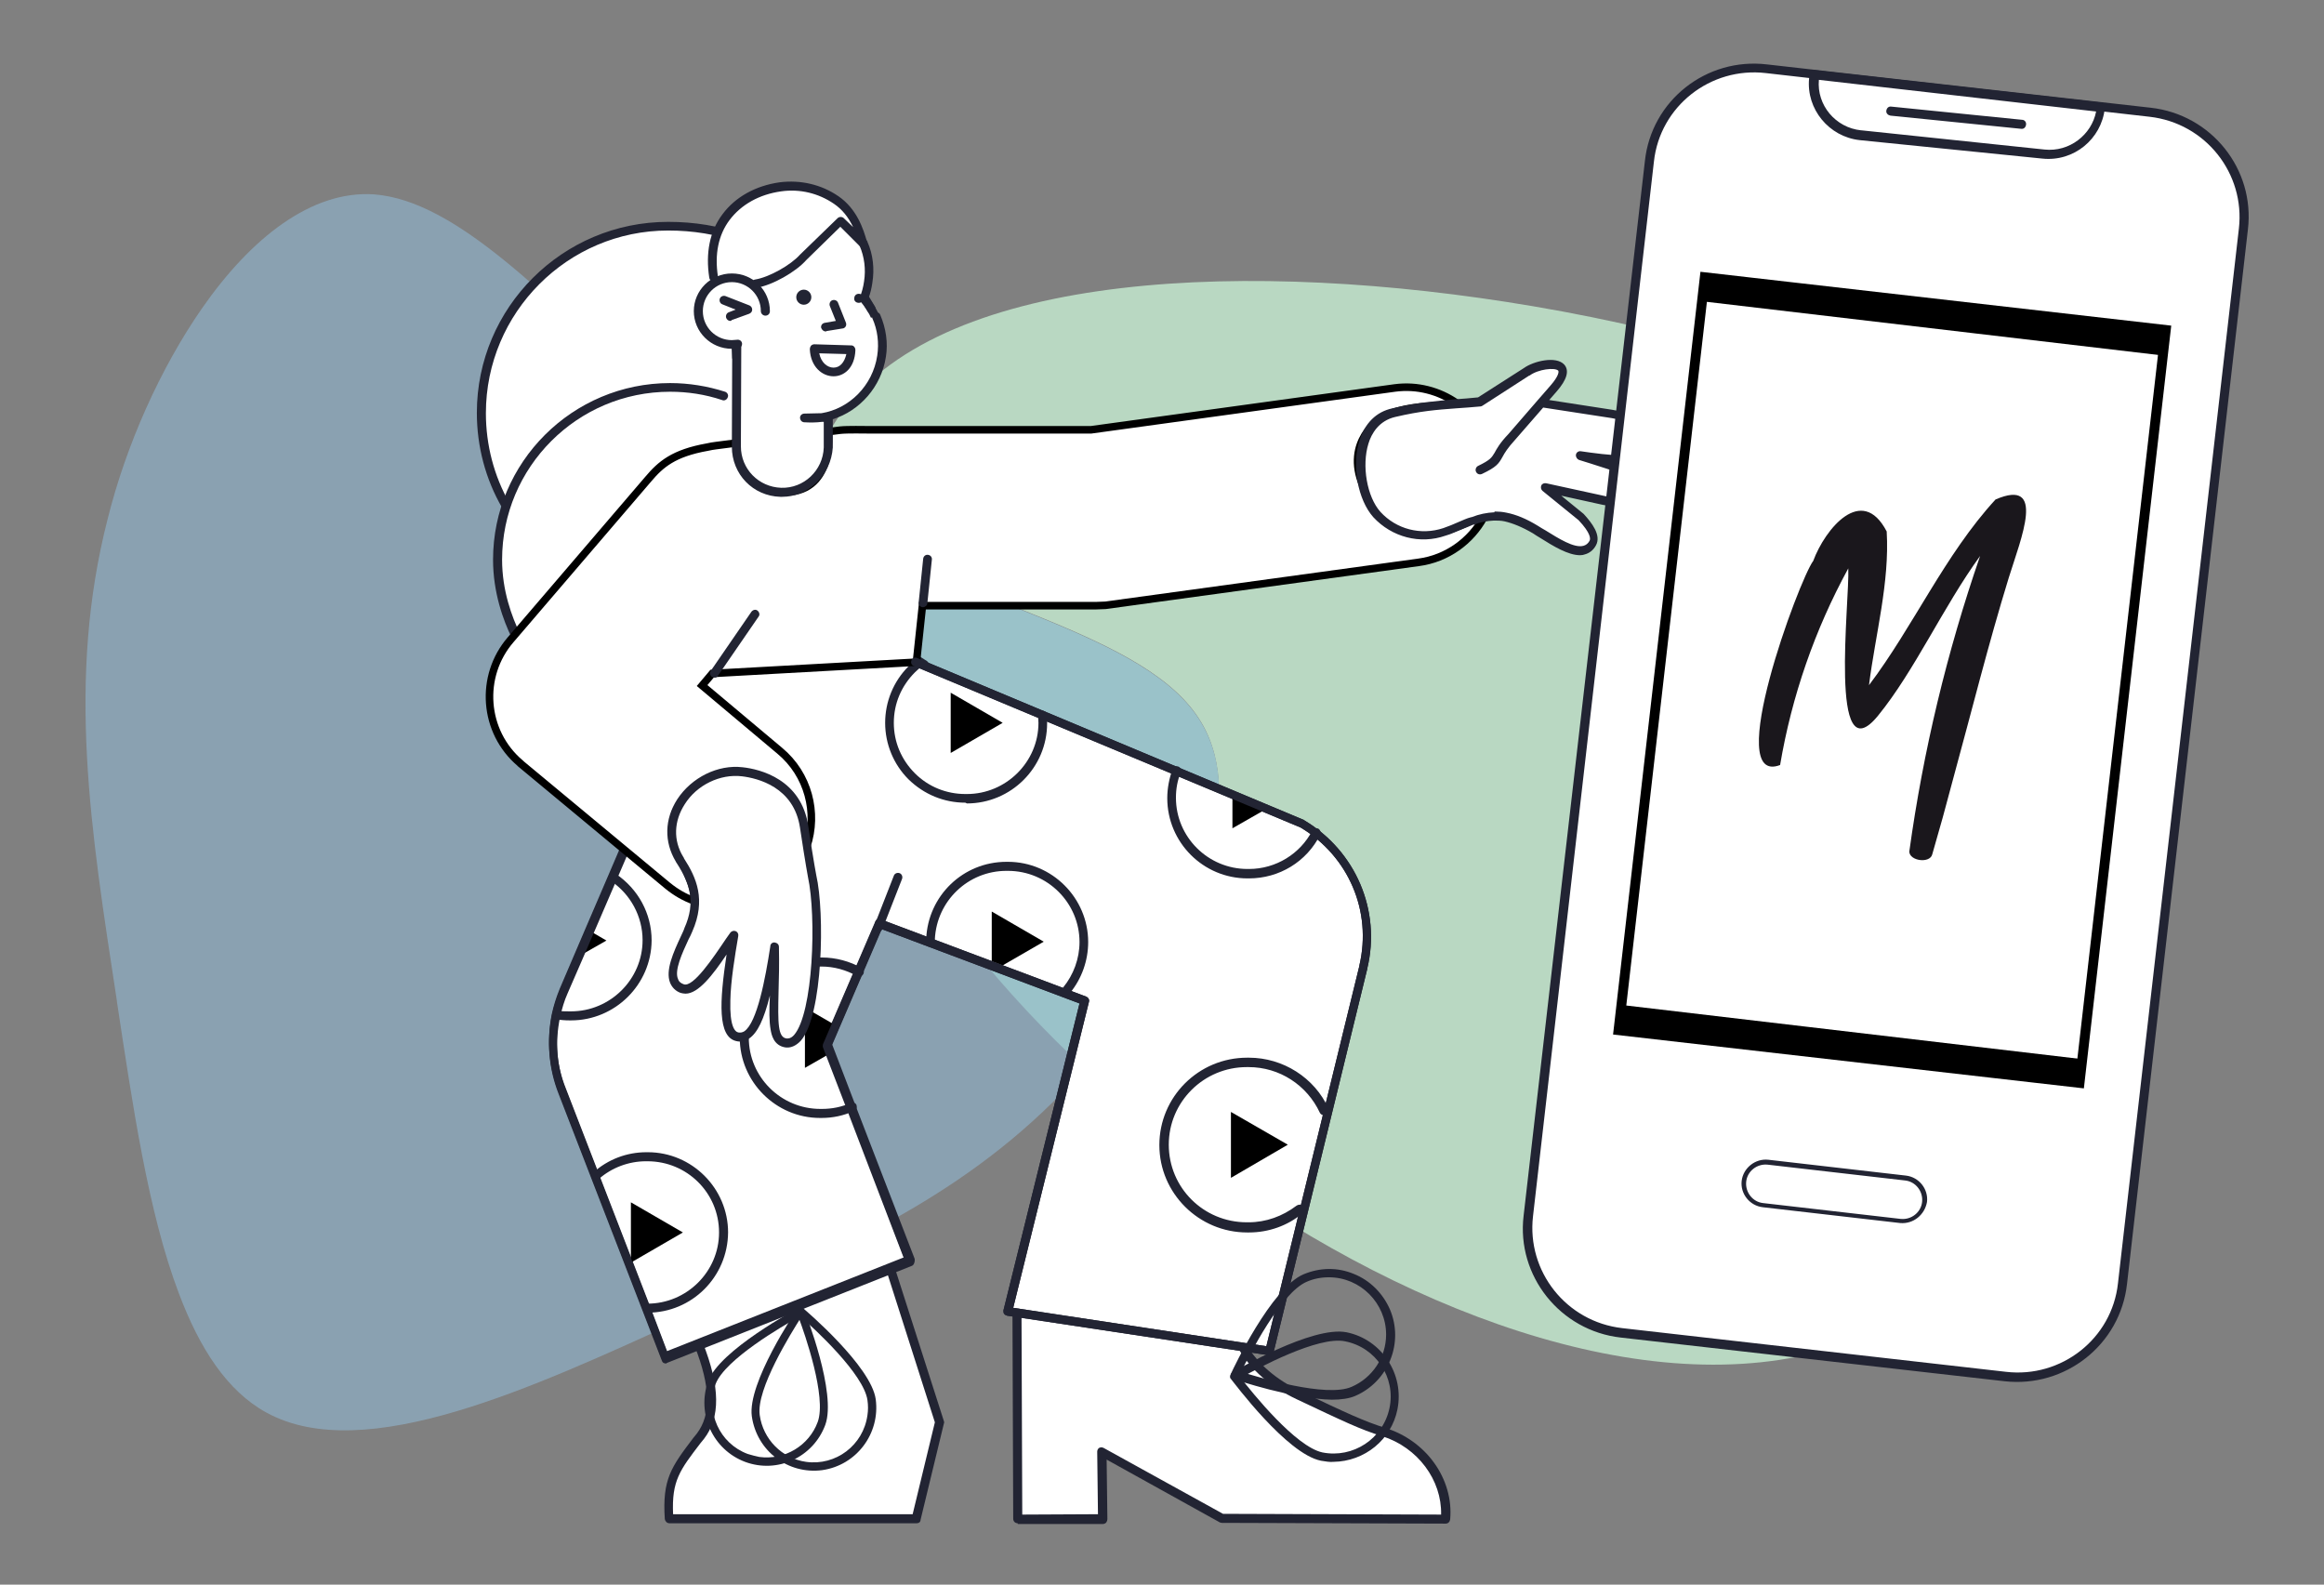 <?xml version="1.0" encoding="utf-8"?>
<!-- Generator: Adobe Illustrator 25.4.1, SVG Export Plug-In . SVG Version: 6.00 Build 0)  -->
<svg version="1.1" id="Calque_1" xmlns="http://www.w3.org/2000/svg" xmlns:xlink="http://www.w3.org/1999/xlink" x="0px" y="0px"
	 viewBox="0 0 617 420.7" style="enable-background:new 0 0 617 420.7;" xml:space="preserve">
<rect x="0" y="0" width="617" height="420.7" fill="#808080" stroke="none"/>
<style type="text/css">
	.st0{fill:#8aa1b1;}
	.st1{fill:#b9d8c2;}
	.st2{fill:#9ac2c9;}
	.st3{fill:#FFFFFF;}
	.st4{fill:#222433;}
	.st5{fill:#FFFFFF;stroke:#000000;stroke-width:2.003;stroke-miterlimit:3.767;}
	.st6{fill:none;stroke:#000000;stroke-width:2.611;stroke-miterlimit:10;}
	.st7{fill:#1A171C;}
</style>
<g>
	<path class="st0" d="M53.6,81.9c-11.1,16-20.1,36.2-25,55.8c-11,42.9-4.5,82.6,2.4,127.8c0,0.3,0.1,0.6,0.1,0.8
		c4.1,26.9,8.2,55.5,16.4,77.1c5.5,14.6,12.8,25.9,23.2,31.6c26.2,14.4,71.5-7,110.5-24.7c39.4-17.5,72.6-31.2,100.9-60.3
		c2.1-2.1,4.1-4.3,6.1-6.4c-2.7-2.5-5.4-5-7.9-7.5C238,234,213.1,185,212.8,147c0-3.9,0.2-7.6,0.7-11.3c-0.2-0.1-0.5-0.3-0.7-0.4
		c-1.9-1.1-3.7-2.2-5.6-3.4c-12.3-8-24-17.9-34.9-27.9c-27.3-24.9-50.9-50.7-73-52.4C82.7,50.5,66.6,63.2,53.6,81.9z"/>
	<path class="st1" d="M321.7,311.1c0.2-0.2,0.4-0.5,0.6-0.8C322.1,310.6,321.9,310.9,321.7,311.1z"/>
	<path class="st1" d="M569.3,182.1c-12.9-42.8-52.1-69.5-100.9-85.9c-19.3-6.4-40.2-11.3-61.4-14.9c-74.9-12.7-155.7-9.4-183.3,27.9
		c-5.6,7.5-8.8,16.6-10.2,26.5c42.3,24.9,91.4,32.1,105.5,56.2c12.2,20.7-1.2,54-22.1,81c-2.8,3.7-5.8,7.2-8.8,10.6
		c10.4,9.7,21.8,18.9,33.6,27.5c0.2-0.2,0.4-0.5,0.6-0.8c-0.2,0.3-0.4,0.5-0.6,0.8c54.7,39.4,121.1,63.3,170,45.1
		c37.2-13.8,64-52,75.7-93.1C575.4,235.3,576.5,206.2,569.3,182.1z"/>
	<path class="st2" d="M319,192c-14.1-24.1-63.2-31.3-105.5-56.2c-0.5,3.7-0.7,7.3-0.7,11.3c0.3,38,25.2,87,67.4,129.1
		c2.6,2.6,5.2,5.1,7.9,7.5c3.1-3.4,6.1-6.9,8.8-10.6C317.8,246,331.3,212.7,319,192z"/>
	<path class="st3" d="M177.4,159.1c-9.5,0-18.2-2.6-25.7-7.2c-14.3-8.7-23.9-24.4-23.9-42.3c0-27.3,22.2-49.5,49.6-49.5
		c26.7,0,46.5,16.4,47.6,42.7"/>
	<path class="st4" d="M177.4,160.3c-9.3,0-18.4-2.6-26.4-7.4c-7.3-4.4-13.4-10.7-17.7-18.1c-4.4-7.6-6.7-16.3-6.7-25.2
		c0-28,22.8-50.7,50.8-50.7c28.1,0,47.6,17.6,48.8,43.8c0,0.7-0.5,1.2-1.1,1.2c-0.7,0-1.2-0.5-1.2-1.1
		c-1.1-24.9-19.8-41.6-46.5-41.6S129,83,129,109.7c0,17,8.7,32.5,23.2,41.3c7.6,4.6,16.3,7,25.1,7c0.7,0,1.2,0.5,1.2,1.2
		C178.6,159.8,178.1,160.3,177.4,160.3z"/>
	<path class="st3" d="M232.5,84.3c-0.8-1.8-1.8-3.5-3.1-4.9c0.5-1.4,1-2.9,1.2-4.4c0.5-3.6,0.1-7.1-1.3-10.3l-4.9-7.2l-12.1,6.2
		l-17.9,9l1.2,22.5l35-8.2"/>
	<path class="st4" d="M195.6,96.2c-0.2,0-0.5-0.1-0.7-0.2c-0.3-0.2-0.4-0.5-0.5-0.9l-1.2-22.5c0-0.5,0.2-0.9,0.7-1.1l17.9-8.9
		l12-6.2c0.5-0.2,1.2-0.1,1.5,0.4l4.9,7.2c0.1,0.1,0.1,0.1,0.1,0.2c1.5,3.4,1.9,7.2,1.3,10.9c-0.2,1.4-0.5,2.7-1,4
		c1.2,1.4,2.1,3,2.9,4.7c0.2,0.6,0,1.3-0.6,1.5c-0.6,0.2-1.3,0-1.5-0.6c-0.7-1.6-1.7-3.2-2.9-4.6c-0.3-0.3-0.4-0.8-0.2-1.2
		c0.5-1.3,0.9-2.7,1.1-4.2c0.5-3.2,0.1-6.5-1.2-9.5l-4.3-6.3l-11.2,5.7l-17.2,8.6l1,20.3l33.7-7.9c0.6-0.1,1.3,0.2,1.4,0.9
		c0.1,0.6-0.2,1.3-0.9,1.4l-35,8.3C195.7,96.2,195.6,96.2,195.6,96.2z"/>
	<path class="st3" d="M192,105.2c-4.5-1.5-9.2-2.3-14.2-2.3c-25.3,0-45.8,20.5-45.8,45.7c0,7.1,2,14.2,4.9,20.2"/>
	<path class="st4" d="M136.9,170.1c-0.4,0-0.9-0.2-1-0.7c-2.3-4.7-5-12.1-5-20.8c0-25.9,21.1-46.9,47-46.9c5,0,9.9,0.8,14.6,2.3
		c0.6,0.2,1,0.9,0.7,1.5c-0.2,0.6-0.9,1-1.5,0.7c-4.5-1.5-9.1-2.2-13.8-2.2c-24.6,0-44.6,20-44.6,44.6c0,8.2,2.6,15.2,4.8,19.7
		c0.3,0.6,0.1,1.3-0.5,1.6C137.3,170.1,137.1,170.1,136.9,170.1z"/>
	<path class="st3" d="M185.5,357c3.7,9.4,5.2,18.2,0.5,24.4c-6.5,8.4-9,11.3-8.3,21.9h3.4h62.3l6.2-25.6l-13.1-40.9"/>
	<path class="st4" d="M243.4,404.4h-65.7c-0.6,0-1.1-0.5-1.2-1.1c-0.7-10.6,1.7-13.8,7.6-21.6l0.9-1.1c3.8-5,3.7-12.4-0.6-23.3
		c-0.2-0.6,0.1-1.3,0.7-1.5c0.6-0.2,1.3,0.1,1.5,0.7c4.6,11.7,4.7,19.8,0.3,25.5l-0.9,1.1c-5.5,7.2-7.7,10-7.3,18.9h63.6l5.9-24.4
		l-12.9-40.4c-0.2-0.6,0.1-1.3,0.7-1.5s1.3,0.1,1.5,0.7l13.1,40.9c0.1,0.2,0.1,0.4,0,0.6l-6.2,25.6
		C244.4,404.1,243.9,404.4,243.4,404.4z"/>
	<path class="st3" d="M233.6,245.2l-5.6,12.9l-6.1,14.3l-2.1,4.9l0.9,2.2l5.6,14.4l15.7,40.7l-65.1,25.8l-5.1-13.2l-13.6-35.1
		l-8.7-22.5c-2.6-6.4-3.1-13.4-1.7-20.2c0.5-2.2,1.2-4.4,2.1-6.5l4-9.2l2.9-6.7l6.1-14.2l15.2-35.3l6.8-23h18.6l38.5-0.4l3.8,2.4"/>
	<path class="st4" d="M176.8,361.6c-0.2,0-0.3-0.1-0.5-0.1c-0.3-0.1-0.5-0.4-0.6-0.7l-5.1-13.2l-22.3-57.6
		c-2.6-6.6-3.2-13.8-1.8-20.8c0.5-2.3,1.2-4.5,2.1-6.7l6.8-15.9l6.1-14.2l15.1-35.3l6.7-22.9c0.1-0.5,0.6-0.9,1.1-0.9h18.7l38.5-0.4
		c0.2,0,0.5,0.1,0.7,0.2l3.8,2.4c0.5,0.4,0.7,1.1,0.3,1.6c-0.4,0.5-1.1,0.7-1.6,0.3l-3.5-2.3l-38.1,0.4h-17.8l-6.5,22.1
		c0,0.1,0,0.1-0.1,0.1l-15.2,35.3l-9,20.9l-4,9.2c-0.9,2-1.5,4.1-2,6.3c-1.4,6.5-0.9,13.3,1.6,19.5l22.3,57.7l4.6,12.1l62.9-24.9
		L225,294.2l-6.4-16.6c-0.1-0.3-0.1-0.6,0-0.9l13.8-32.1c0.2-0.6,0.9-0.9,1.5-0.6c0.6,0.2,0.9,0.9,0.6,1.5l-13.6,31.7l6.2,16.2
		l15.7,40.7c0.2,0.6-0.1,1.3-0.7,1.5l-65.1,25.8C177.1,361.6,177,361.6,176.8,361.6z"/>
	<path class="st3" d="M329.6,357.6c3.2,5.5,8.5,9.7,14.9,12.8c12.1,5.8,16.7,7.9,22.6,9.7c10.1,3.2,17.3,12.5,16.4,23.1l-59.4-0.2
		l-31.9-17.7l0.3,17.8l-22.4,0.1l-0.2-54.7"/>
	<path class="st4" d="M270.2,404.4c-0.7,0-1.2-0.5-1.2-1.2l-0.2-54.7c0-0.7,0.5-1.2,1.2-1.2s1.2,0.5,1.2,1.2l0.2,53.6l20.1-0.1
		l-0.2-16.6c0-0.4,0.2-0.8,0.5-1c0.4-0.2,0.8-0.2,1.2,0l31.7,17.5l57.9,0.2c0.2-9.2-6.2-17.8-15.6-20.8c-5.9-1.8-10.4-4-22.7-9.8
		c-7-3.3-12.2-7.8-15.4-13.3c-0.3-0.5-0.1-1.3,0.4-1.6c0.5-0.3,1.3-0.1,1.6,0.4c3.1,5.1,7.9,9.3,14.5,12.4
		c12.2,5.8,16.7,7.9,22.4,9.7c5.2,1.6,9.8,4.9,12.9,9.2c3.2,4.4,4.8,9.8,4.3,15.1c-0.1,0.6-0.5,1.1-1.2,1.1l-59.4-0.2
		c-0.2,0-0.4-0.1-0.5-0.1l-30.1-16.7l0.2,15.8c0,0.3-0.1,0.6-0.3,0.9c-0.2,0.2-0.5,0.4-0.9,0.4H270.2z"/>
	<path class="st3" d="M243.1,175.7l33.6,14.1l35.7,14.9l14.8,6.2l9.1,3.8l9.5,4c13.1,7.8,19.7,23.1,16.2,38l-12,49l-5.9,24.2
		l-7.1,28.9l-69.5-10.5l20.4-82.5l-0.6-0.2l-17.1-6.4l-2.9-1.1l-16.1-6l-17.8-6.6"/>
	<path class="st4" d="M337.1,359.8c-0.1,0-0.1,0-0.2,0l-69.5-10.5c-0.3-0.1-0.6-0.2-0.8-0.5c-0.2-0.2-0.2-0.6-0.2-0.9l20.2-81.5
		l-53.5-20.1c-0.6-0.2-0.9-0.9-0.7-1.5c0.2-0.6,0.9-0.9,1.5-0.7l54.5,20.5c0.5,0.2,0.9,0.8,0.7,1.4l-20.1,81.2l67.2,10.2l24.7-101
		v-0.1c3.4-14.4-2.9-29-15.6-36.6l-102.7-42.9c-0.6-0.2-0.9-0.9-0.6-1.5c0.2-0.6,0.9-0.9,1.5-0.6l102.7,43c0.1,0,0.1,0.1,0.1,0.1
		c13.6,8.1,20.4,23.9,16.7,39.3v0.1l-24.9,101.9C338.1,359.5,337.7,359.8,337.1,359.8z"/>
	<path class="st4" d="M233.2,247.4c-0.1,0-0.3,0-0.4-0.1c-0.6-0.2-0.9-0.9-0.7-1.5l5.2-13.3c0.2-0.6,0.9-0.9,1.5-0.7
		c0.6,0.2,0.9,0.9,0.7,1.5l-5.2,13.3C234.1,247.1,233.7,247.4,233.2,247.4z"/>
	<path class="st4" d="M419.5,122.1c-0.1,0-0.1,0-0.2,0l-7.4-1.2c-0.6-0.1-1-0.7-1-1.3c0.1-0.6,0.7-1,1.3-1l7.4,1.2
		c0.6,0.1,1,0.7,1,1.3C420.5,121.7,420,122.1,419.5,122.1z"/>
	<path d="M161,249.7l-7.2,4.1l2.9-6.6L161,249.7z"/>
	<path d="M219.8,277.3l0.9,2.2l-7,4v-16l8.3,4.8L219.8,277.3z"/>
	<path d="M167.5,335.2v-16l13.8,8L167.5,335.2z"/>
	<path d="M277.1,250l-10.9,6.3l-2.9-1.1V242L277.1,250z"/>
	<path d="M336.3,214.7l-9.1,5.2v-9.1L336.3,214.7z"/>
	<path class="st4" d="M331.6,233.2h-0.4c-11.8,0-21.3-9.6-21.3-21.3c0-2.6,0.5-5.2,1.4-7.7c0.2-0.6,0.9-0.9,1.5-0.7
		c0.6,0.2,0.9,0.9,0.7,1.5c-0.9,2.2-1.3,4.4-1.3,6.8c0,10.4,8.5,18.9,19,18.9h0.4c7.1,0,13.6-4,16.8-10.2c0.3-0.5,1-0.8,1.6-0.5
		c0.5,0.3,0.8,1,0.5,1.6C346.9,228.8,339.6,233.2,331.6,233.2z"/>
	<path class="st4" d="M283.2,263.9c-0.2,0-0.5-0.1-0.7-0.2c-0.5-0.4-0.5-1.2-0.2-1.6c2.7-3.3,4.3-7.6,4.3-12
		c0-10.4-8.5-18.9-19-18.9h-0.4c-10.2,0-18.5,8-19,18.1c0,0.7-0.5,1.2-1.2,1.1c-0.7,0-1.2-0.5-1.1-1.2c0.5-11.4,9.8-20.4,21.3-20.4
		h0.4c11.7,0,21.3,9.6,21.3,21.3c0,4.9-1.7,9.7-4.8,13.5C283.9,263.7,283.5,263.9,283.2,263.9z"/>
	<path class="st4" d="M171.9,348.5h-0.1c-0.7,0-1.2-0.5-1.2-1.2c0-0.7,0.5-1.2,1.2-1.2h0.1c10.4,0,19-8.5,19-18.9
		c0-10.5-8.5-18.9-19-18.9h-0.4c-4.6,0-9.1,1.7-12.5,4.7c-0.5,0.4-1.2,0.4-1.6-0.1s-0.4-1.2,0.1-1.6c3.9-3.5,8.9-5.4,14.1-5.4h0.4
		c11.7,0,21.3,9.6,21.3,21.3C193.2,339,183.7,348.5,171.9,348.5z"/>
	<path class="st4" d="M228.1,259.3c-0.2,0-0.4-0.1-0.6-0.2c-2.9-1.6-6.1-2.5-9.4-2.5h-0.4c-0.4,0-0.7,0-1,0
		c-0.7,0.1-1.2-0.5-1.2-1.1c-0.1-0.7,0.5-1.2,1.1-1.2c0.4,0,0.8-0.1,1.2-0.1h0.4c3.7,0,7.4,1,10.6,2.8c0.5,0.3,0.7,1,0.4,1.6
		C228.9,259.1,228.5,259.3,228.1,259.3z"/>
	<path class="st4" d="M218.1,296.8h-0.4c-11.7,0-21.3-9.6-21.3-21.3c0-0.7,0.5-1.2,1.2-1.2c0.6,0,1.2,0.5,1.2,1.2
		c0,10.4,8.5,18.9,19,18.9h0.4c2.7,0,5.2-0.5,7.7-1.6c0.6-0.2,1.3,0,1.5,0.6c0.2,0.6,0,1.3-0.6,1.5
		C224,296.2,221.1,296.8,218.1,296.8z"/>
	<path class="st4" d="M151.6,270.9h-0.4c-1.2,0-2.4-0.1-3.5-0.3c-0.6-0.1-1-0.7-1-1.3c0.1-0.6,0.7-1,1.3-1c1,0.2,2.1,0.2,3.2,0.2
		h0.4c10.4,0,19-8.5,19-18.9c0-6.3-3.2-12.2-8.4-15.7c-0.5-0.4-0.7-1.1-0.3-1.6c0.4-0.5,1.1-0.7,1.6-0.3c5.9,4,9.5,10.5,9.5,17.7
		C172.9,261.4,163.3,270.9,151.6,270.9z"/>
	<path class="st4" d="M256.3,213.1c-5.7,0-11-2.2-15.1-6.2c-4-4-6.2-9.4-6.2-15s2.2-11,6.2-15c0.6-0.6,1.3-1.2,2-1.7
		c0.5-0.4,1.2-0.3,1.6,0.2c0.4,0.5,0.3,1.2-0.2,1.6c-0.6,0.5-1.2,1-1.7,1.5c-3.6,3.6-5.6,8.3-5.6,13.4c0,5.1,2,9.8,5.6,13.4
		c3.6,3.6,8.4,5.5,13.4,5.5h0.4c10.4,0,19-8.5,19-18.9c0-0.7-0.1-1.3-0.1-1.9c-0.1-0.6,0.4-1.2,1-1.3c0.7-0.1,1.2,0.4,1.3,1
		c0.1,0.7,0.1,1.5,0.1,2.3c0,11.8-9.6,21.3-21.3,21.3L256.3,213.1z"/>
	<path d="M252.4,199.9v-16l13.8,8L252.4,199.9z"/>
	<path class="st4" d="M231.3,83.2c-0.4,0-0.8-0.2-1-0.6l-1.8-3c-0.3-0.5-0.1-1.3,0.4-1.6c0.5-0.3,1.3-0.1,1.6,0.4l1.8,3
		c0.3,0.5,0.1,1.3-0.4,1.6C231.7,83.1,231.5,83.2,231.3,83.2z"/>
	<path class="st4" d="M176.8,362c-0.2,0-0.3-0.1-0.5-0.1c-0.3-0.1-0.5-0.4-0.6-0.7l-5.1-13.2l-22.3-57.6c-2.6-6.6-3.2-13.8-1.8-20.8
		c0.5-2.3,1.2-4.5,2.1-6.7l6.8-15.9l6.1-14.2l15.2-35.3l8.7-20.3c0.2-0.4,0.5-0.7,1-0.7l16.7-1.6h0.1l38.3-1.5l1-0.4
		c0.6-0.2,1.3,0.1,1.5,0.7c0.2,0.6-0.1,1.3-0.7,1.5l-1.2,0.4c-0.1,0.1-0.2,0.1-0.3,0.1l-38.5,1.5l-16,1.5l-8.4,19.6l-15.2,35.3
		l-9,20.9l-4,9.2c-0.9,2-1.5,4.1-2,6.3c-1.4,6.5-0.9,13.3,1.6,19.5l22.3,57.7l4.6,12.1l62.9-24.9l-15.2-39.7l-6.4-16.6
		c-0.1-0.3-0.1-0.6,0-0.9l13.8-32.1c0.2-0.6,0.9-0.9,1.5-0.6c0.6,0.2,0.9,0.9,0.6,1.5l-13.6,31.7l6.2,16.2l15.7,40.7
		c0.2,0.6-0.1,1.3-0.7,1.5l-65.1,25.8C177.1,362,177,362,176.8,362z"/>
	<path class="st3" d="M200.7,75.4c3.9-0.6,9.9-3.9,12.6-7l9.9-9.6l6,6c-1.2-4.6-3.2-8.8-7.1-11.5c-4.1-2.9-9.4-4.3-14.8-3.5
		c-10.6,1.5-20.1,9.4-17.7,23.9"/>
	<path class="st4" d="M200.7,76.5c-0.5,0-1-0.4-1.2-1c-0.1-0.6,0.3-1.2,1-1.3c3.7-0.6,9.4-3.8,11.9-6.6l0.1-0.1l9.9-9.6
		c0.4-0.4,1.2-0.4,1.6,0l2.5,2.4c-1.3-2.7-2.9-4.7-5.1-6.2c-4.1-2.8-9-4-14-3.3c-5.8,0.8-10.6,3.5-13.7,7.6c-3,4-4,9.1-3.1,15
		c0.1,0.6-0.3,1.2-1,1.3c-0.6,0.1-1.2-0.3-1.3-1c-1-6.5,0.1-12.3,3.5-16.8c3.4-4.6,8.8-7.6,15.2-8.5c5.6-0.7,11.1,0.6,15.6,3.7
		c4.8,3.3,6.6,8.5,7.6,12.2c0.1,0.5-0.1,1-0.5,1.3c-0.4,0.2-1,0.2-1.4-0.2l-5.2-5.2l-9,8.8c-2.8,3.2-9,6.7-13.2,7.4
		C200.9,76.5,200.8,76.5,200.7,76.5z"/>
	<path class="st5" d="M369.4,139.6c-15.1-15.6-7.2-24.5-4.5-27.2c6.3-6.4,23.9-3.9,21.8-5.4c-4.6-3.2-10.4-4.8-16.4-4l-80.6,11.1
		h-59.2c-0.7,0-5.6-0.1-7.4,0.1l-3.2,0.4c0,0,1.8,16.9-12.6,16c-12.5-0.8-11.8-13-11.8-13l-5.4,0.7c-0.7,0.1-1.5,0.2-2.3,0.4
		c-9,1.6-12.4,4.6-15.7,8.5l-36.5,42.6c-8.4,9.7-7.3,24.5,2.5,32.8c0.1,0.1,0.2,0.1,0.2,0.2l38.9,32.3c2.2,1.8,4.6,3.2,7.2,4.1
		c0,0,0.1-2.5-1.2-5.6c-2.3-5.7-6.2-14.1-3.5-18.8c5.6-9.5,16.3-10.7,21.8-8.8c15.3,5.3,11.8,21.3,12.7,18.7
		c3-8.9,0.4-19.1-7.2-25.4L186.4,182l2.7-3.2l54.2-3l1.6-15h46c0.9,0,1.7-0.1,2.6-0.1l83.1-11.4c7.6-1,13.9-5.7,17.3-11.9
		C396.2,133.2,382.6,146.9,369.4,139.6z"/>
	<path class="st3" d="M232.4,84.1c1.5,3.3,2,6.9,1.4,10.5c-1.5,10-10.6,17.5-20.4,16.3l6.3-0.1v8c-0.2,6.7-5.7,11.9-12.4,11.8
		c-6.6-0.2-11.8-5.5-11.8-12.1l0.1-26.7"/>
	<path class="st4" d="M207.6,131.9c-0.1,0-0.2,0-0.4,0c-7.3-0.2-12.9-6-12.9-13.3l0.1-26.8c0-0.7,0.5-1.2,1.2-1.2
		c0.7,0,1.2,0.5,1.2,1.2l-0.1,26.7c0,6,4.7,10.8,10.7,11c6,0.2,11.1-4.6,11.3-10.7V112h-0.5c-1.6,0.2-3.2,0.2-4.8,0.1
		c-0.6-0.1-1-0.6-1-1.2s0.5-1.1,1.2-1.1l4.5-0.1c7.4-1.2,13.6-7.3,14.8-15.3c0.5-3.3,0.1-6.8-1.3-9.9c-0.2-0.6,0-1.3,0.6-1.5
		c0.6-0.2,1.3,0,1.5,0.6c1.5,3.5,2.1,7.4,1.5,11.1c-1.2,8-7,14.4-14.1,16.6v7.5C220.6,126.2,214.7,131.9,207.6,131.9z"/>
	<path class="st4" d="M219.2,88c-0.5,0-1-0.4-1.2-1c-0.1-0.6,0.3-1.2,1-1.3l2.9-0.5l-1.6-4c-0.2-0.6,0.1-1.3,0.7-1.5
		c0.6-0.2,1.3,0.1,1.5,0.7l2.1,5.3c0.1,0.3,0.1,0.7-0.1,1c-0.2,0.3-0.5,0.5-0.8,0.5l-4.3,0.7C219.4,88,219.3,88,219.2,88z"/>
	<path class="st4" d="M213.4,80.9c1.1,0,2-0.9,2-2c0-1.1-0.9-2-2-2c-1.1,0-2,0.9-2,2C211.4,80,212.3,80.9,213.4,80.9z"/>
	<path class="st4" d="M228,80.4c0.7,0,1.2-0.5,1.2-1.2c0-0.7-0.5-1.2-1.2-1.2c-0.7,0-1.2,0.5-1.2,1.2
		C226.7,79.9,227.3,80.4,228,80.4z"/>
	<path class="st3" d="M195.9,91.3c-0.5,0.1-1,0.1-1.6,0.1c-4.9,0-8.9-4-8.9-8.9c0-4.9,4-8.9,8.9-8.9c4.9,0,8.9,4,8.9,8.9"/>
	<path class="st4" d="M194.3,92.6c-5.6,0-10.1-4.5-10.1-10c0-5.5,4.5-10,10.1-10c5.6,0,10.1,4.5,10.1,10c0,0.7-0.5,1.2-1.2,1.2
		c-0.6,0-1.2-0.5-1.2-1.2c0-4.3-3.5-7.7-7.7-7.7c-4.3,0-7.7,3.5-7.7,7.7c0,4.3,3.5,7.7,7.7,7.7c0.5,0,0.9-0.1,1.4-0.1
		c0.6-0.1,1.2,0.3,1.3,0.9c0.1,0.6-0.3,1.2-0.9,1.3C195.5,92.6,194.9,92.6,194.3,92.6z"/>
	<path class="st4" d="M193.9,85.2c-0.5,0-0.9-0.3-1.1-0.8c-0.2-0.6,0.1-1.3,0.7-1.5l1.8-0.7l-3.5-1.4c-0.6-0.2-0.9-0.9-0.7-1.5
		c0.2-0.6,0.9-0.9,1.5-0.7l6.4,2.5c0.4,0.2,0.7,0.6,0.7,1.1c0,0.5-0.3,0.9-0.8,1.1l-4.7,1.7C194.2,85.2,194,85.2,193.9,85.2z"/>
	<path class="st4" d="M221.3,99.9c-3,0-6.1-2.5-6.3-7.2c0-0.3,0.1-0.6,0.3-0.9c0.2-0.2,0.5-0.4,0.9-0.4l9.8,0.3
		c0.3,0,0.6,0.1,0.8,0.4c0.2,0.2,0.3,0.5,0.3,0.9C226.9,97.7,224.1,99.9,221.3,99.9z M217.5,93.8c0.5,2.5,2.2,3.8,3.8,3.8
		c1.7,0,2.9-1.4,3.4-3.6L217.5,93.8z"/>
	<path class="st4" d="M189.7,179.9c-0.2,0-0.5-0.1-0.7-0.2c-0.5-0.4-0.7-1.1-0.3-1.6l10.8-15.7c0.4-0.5,1.1-0.7,1.6-0.3
		c0.5,0.4,0.7,1.1,0.3,1.6l-10.8,15.7C190.4,179.8,190.1,179.9,189.7,179.9z"/>
	<path class="st4" d="M245,161.2c-0.1,0-0.1,0-0.1,0c-0.7-0.1-1.1-0.7-1-1.3l1.2-11.6c0.1-0.7,0.7-1.1,1.3-1c0.7,0.1,1.1,0.7,1,1.3
		l-1.2,11.6C246.1,160.8,245.6,161.2,245,161.2z"/>
	<path class="st3" d="M197,204.9c-12.3-1.5-23.6,11.9-16.8,23.2c0.1,0.2,0.2,0.3,0.3,0.4c3.2,4.9,5.6,10.4,2.1,18.3
		c-2.4,5.5-7,13.5-1.6,15.6c3.7,1.5,9.3-7.6,13.7-14.1c-1.8,11.1-4.1,25.8,0.9,26.9c5,1.1,7.7-9.4,9.9-23.9
		c0.4,16.3-1.7,25,3.2,25.5c8.1,0.8,9.4-32.6,6.8-44.3c0,0-0.5-2.8-2.1-13C211.9,209.2,203.5,205.6,197,204.9z"/>
	<path class="st4" d="M209.1,278.1c-0.1,0-0.2,0-0.4,0c-3.4-0.4-3.9-3.6-4.1-4.7c-0.4-2.2-0.4-5.2-0.2-9.1
		c-1.6,6.4-3.3,9.9-5.5,11.4c-1,0.7-2.2,1-3.4,0.7c-5-1.1-4.5-10.4-2.6-23c-3.7,5.5-7.5,10.4-10.9,10.4c-0.4,0-0.9-0.1-1.3-0.2
		c-1.4-0.5-2.3-1.5-2.8-2.7c-1.3-3.3,0.9-8.1,2.9-12.4c0.3-0.7,0.7-1.4,0.9-2.1c3.1-6.9,1.4-11.9-2-17.2c-0.1-0.1-0.2-0.3-0.3-0.5
		c-3.1-5.2-3-11.2,0.4-16.5c3.8-5.8,10.8-9.3,17.4-8.5c4.6,0.5,15.6,3.2,17.4,15.7c1.5,10,2.1,12.8,2.1,12.9c2.3,10,1.8,37.3-4.1,44
		C211.3,277.7,210,278.1,209.1,278.1z M205.6,250.2c0.7,0.1,1.2,0.5,1.2,1.2c0.1,4.5,0,8.3-0.1,11.8c-0.2,8.5-0.2,12.3,2.2,12.5
		c0.2,0,1,0.1,1.9-0.9c5.1-5.8,6-31.4,3.7-42c0-0.1-0.6-3-2.1-13c-1.6-10.9-11.3-13.2-15.4-13.7c-5.8-0.7-12,2.3-15.2,7.4
		c-2.9,4.5-3.1,9.6-0.4,14c0.1,0.1,0.2,0.3,0.2,0.4c3.3,5.1,5.9,11,2.2,19.4c-0.3,0.7-0.6,1.4-1,2.1c-1.7,3.7-3.8,8.2-2.8,10.5
		c0.2,0.7,0.7,1.1,1.5,1.4c2.5,1,7.9-7.1,11.2-12c0.4-0.5,0.8-1.2,1.2-1.7c0.3-0.4,0.9-0.6,1.4-0.4c0.5,0.2,0.8,0.7,0.7,1.3
		c-0.9,5.3-2,11.9-2.1,17.1c-0.2,6.9,1.2,8.3,2.1,8.5c0.6,0.1,1.1,0,1.6-0.3c3.4-2.3,5.6-14,6.9-22.5
		C204.5,250.6,205,250.2,205.6,250.2z"/>
	<path class="st3" d="M393,124.8c6.2-3,3.1-3.2,8.4-8.8l11.2-12.8c7.2-8.2-3.5-7-7.1-4.4l-12.4,8c-9.2,0.9-13.5,0.7-22.9,2.9
		c-11.5,2.7-10.4,20.5-4.5,27.1c4.5,5,11.5,6.8,17.9,4.6c2.7-1,4.9-2.1,7.3-3h0.1c1.8-0.7,3.8-1.1,5.7-1.2c1,0,2.1,0.1,3,0.3
		c2.3,0.4,4.9,1.5,8,3.3c5.2,3.1,12.5,8.6,15.2,3.6c1-1.7-0.5-4.2-3.1-6.9l-9.6-7.9l15.6,3.4c6,1.2,10.7,1.3,11.7-1.4
		c1.8-4.8-9.1-7.6-18.1-10.5c9.6,1.3,20.3,2.5,21.3-2.3c1.1-4.8-1-6.5-12.8-8.6l-18.8-2.9"/>
	<path class="st4" d="M419.5,147.4c-3.2,0-7.1-2.4-10.6-4.6c-0.7-0.4-1.3-0.8-1.9-1.2c-2.9-1.7-5.4-2.7-7.6-3.2
		c-0.9-0.2-1.9-0.2-2.8-0.2c-1.8,0.1-3.6,0.4-5.3,1.1c0,0,0,0-0.1,0h-0.1c-1,0.4-2.1,0.9-3.2,1.3c-1.3,0.5-2.6,1.2-4.1,1.6
		c-6.8,2.4-14.3,0.4-19.2-4.9c-4.1-4.6-5.8-13.7-3.7-20.3c1.5-4.7,4.5-7.7,8.8-8.6c7-1.6,11.3-1.9,16.7-2.4c1.9-0.1,3.8-0.3,6-0.5
		l12.2-7.8c2.5-1.8,8.5-3.3,10.7-0.9c1.4,1.6,0.7,4-2,7.1l-2,2.3l16.8,2.6c8.3,1.5,11.8,2.9,13.3,5.1c1.1,1.6,0.9,3.5,0.5,5
		c-0.9,3.7-5.6,4.6-11.8,4.4c4,1.5,7.1,3.2,8.2,5.4c0.5,1,0.5,2.1,0.2,3.2c-1.4,4-8.1,3.1-13.1,2.1l-10.9-2.4l5.9,4.8
		c0.1,0.1,0.1,0.1,0.1,0.1c2.1,2.3,4.7,5.6,3.2,8.3c-0.7,1.3-1.8,2.1-3,2.4C420.5,147.3,420,147.4,419.5,147.4z M396.9,135.8
		c1,0,2.1,0.1,3,0.3c2.6,0.5,5.3,1.6,8.4,3.5c0.6,0.4,1.3,0.8,2,1.2c3.4,2.1,7.6,4.8,10.1,4.1c0.7-0.2,1.2-0.6,1.6-1.3
		c0.3-0.5,0.4-2-2.9-5.5l-9.6-7.8c-0.4-0.4-0.5-0.9-0.3-1.4c0.2-0.5,0.8-0.7,1.3-0.6l15.6,3.4c8.2,1.6,10.1,0.3,10.4-0.7
		c0.2-0.5,0.2-0.9-0.1-1.3c-1.3-2.6-8.2-4.8-14.3-6.7c-1-0.3-2-0.6-2.9-0.9c-0.5-0.2-0.9-0.8-0.8-1.4c0.1-0.6,0.7-1,1.3-0.9
		c6.2,0.9,19.1,2.7,20.1-1.5c0.4-1.5,0.3-2.4-0.2-3.2c-1-1.6-4.5-2.7-11.7-4.1l-18.2-2.8l-7.4,8.5c-2.1,2.3-2.8,3.5-3.4,4.6
		c-1,1.8-1.6,2.7-5.4,4.5c-0.6,0.3-1.3,0.1-1.6-0.5c-0.3-0.5-0.1-1.3,0.5-1.6c3.3-1.6,3.6-2.2,4.4-3.5c0.6-1.1,1.4-2.6,3.7-5
		l7.7-8.9l3.4-3.9c2.2-2.5,2.3-3.7,2.1-4c-0.9-0.9-5.3-0.4-7.6,1.3c0,0,0,0-0.1,0l-12.4,8c-0.2,0.1-0.3,0.2-0.5,0.2
		c-2.4,0.2-4.5,0.4-6.4,0.5c-5.3,0.4-9.5,0.7-16.3,2.3c-4.3,1-6.3,4.4-7.1,7.1c-1.8,5.8-0.4,14.1,3.2,18.1
		c4.2,4.6,10.7,6.3,16.7,4.3c1.4-0.5,2.7-1,4-1.6c1.2-0.5,2.2-1,3.4-1.3h0.1c2-0.8,4-1.2,6.1-1.3
		C396.7,135.8,396.7,135.8,396.9,135.8z"/>
	<path class="st4" d="M337.1,359.8c-0.1,0-0.1,0-0.2,0l-69.5-10.5c-0.3-0.1-0.6-0.2-0.8-0.5c-0.2-0.2-0.2-0.6-0.2-0.9l20.2-81.5
		l-53.5-20.1c-0.6-0.2-0.9-0.9-0.7-1.5c0.2-0.6,0.9-0.9,1.5-0.7l54.5,20.5c0.5,0.2,0.9,0.8,0.7,1.4l-20.1,81.2l67.2,10.2l24.7-101
		v-0.1c3.4-14.4-2.9-29-15.6-36.6l-102.7-42.9c-0.6-0.2-0.9-0.9-0.6-1.5c0.2-0.6,0.9-0.9,1.5-0.6l102.7,43c0.1,0,0.1,0.1,0.1,0.1
		c13.6,8.1,20.4,23.9,16.7,39.3v0.1l-24.9,101.9C338.1,359.5,337.7,359.8,337.1,359.8z"/>
	<path class="st4" d="M212.7,347.1c0.1,0,0.2,0,0.2,0.1c0.3,0.1,0.5,0.3,0.6,0.6c0.4,0.9,8.7,22.1,5.6,30.5
		c-3.2,8.6-12.7,13-21.3,9.8c-8.5-3.2-12.9-12.7-9.8-21.4c3.1-8.3,23.2-19,24-19.5C212.2,347.1,212.5,347,212.7,347.1z M201.6,386.8
		c6.7,0.9,13.2-3,15.5-9.3c2.4-6.6-3.4-23.3-5.1-27.8c-4.2,2.3-19.5,11.2-22,17.7c-2.7,7.5,1,15.8,8.5,18.6
		C199.5,386.3,200.6,386.6,201.6,386.8z"/>
	<path class="st4" d="M327.5,366.1c-0.1,0-0.1,0-0.1-0.1c-0.5-0.2-0.8-0.9-0.5-1.5c0.4-0.9,10.6-22.6,19.2-26.2
		c4.3-1.8,9-1.9,13.3-0.1c4.3,1.7,7.7,5.1,9.6,9.4c3.8,8.9-0.4,19.2-9.2,23c-1.6,0.7-3.8,1-6.2,1
		C343.2,371.4,328.3,366.4,327.5,366.1z M352.8,339.1c-2.1,0-4.1,0.4-5.9,1.2c-6.8,2.9-15.2,19.4-17.4,23.9c4.8,1.5,22.6,6.9,29.3,4
		c5.6-2.4,9.2-7.9,9.2-13.9C368,346,361.2,339.1,352.8,339.1z"/>
	<path class="st4" d="M350.7,387.8c-9.1-1.8-23.2-20.9-23.9-21.7c0-0.1-0.1-0.1-0.1-0.1c-0.3-0.5-0.1-1.2,0.4-1.6
		c0.9-0.5,21.3-12.5,30.4-10.7c9.3,1.9,15.4,11.1,13.5,20.5c-1.6,8-8.7,13.8-17,13.9C353.1,388.2,351.9,388,350.7,387.8z
		 M357.1,356.1c-7.1-1.5-23.3,7.2-27.7,9.7c3.1,4,14.6,18.3,21.7,19.8c8.1,1.6,16.1-3.6,17.8-11.8
		C370.6,365.7,365.3,357.7,357.1,356.1l0.2-1.1L357.1,356.1z"/>
	<path class="st4" d="M212.7,347.1c0.2,0,0.4,0.1,0.5,0.2c0.7,0.6,18.1,15.4,19.3,24.2c1.2,9.1-5.1,17.5-14.2,18.8
		c-9.1,1.2-17.4-5.1-18.7-14.3c-1.2-8.8,11.5-27.7,12.1-28.5C211.9,347.2,212.3,347,212.7,347.1z M214,388.1
		c7.9,1.1,15.2-4.4,16.3-12.4c0.2-1.3,0.2-2.6,0-4c-1-6.9-14-18.9-17.6-22c-2.6,4.1-12,19.1-11,26
		C202.6,382.1,207.6,387.2,214,388.1z"/>
	<path class="st4" d="M331.6,327.2h-0.5c-12.8,0-23.3-10.4-23.3-23.2c0-12.8,10.4-23.2,23.3-23.2h0.5c9,0,17.4,5.3,21.1,13.5
		c0.3,0.6,0,1.4-0.6,1.7c-0.6,0.3-1.4,0-1.7-0.6c-3.4-7.3-10.7-12.1-18.9-12.1h-0.5c-11.4,0-20.7,9.2-20.7,20.6s9.2,20.6,20.7,20.6
		h0.5c4.6,0,9-1.6,12.7-4.4c0.6-0.4,1.4-0.4,1.8,0.2c0.4,0.6,0.4,1.4-0.2,1.8C341.9,325.4,336.8,327.2,331.6,327.2z"/>
	<path d="M326.8,312.7v-17.5l15.1,8.7L326.8,312.7z"/>
	<path class="st3" d="M469,18.2l101.9,11.6c15.4,1.8,26.4,15.6,24.7,31l-32.1,280c-1.8,15.3-15.7,26.4-31.2,24.7L430.4,354
		c-15.4-1.8-26.4-15.7-24.7-31l32.1-280.1C439.6,27.4,453.5,16.4,469,18.2z"/>
	<path class="st4" d="M532.2,366.7l-101.9-11.6c-16.1-1.8-27.7-16.4-25.8-32.3l32.2-280c1.7-16.1,16.3-27.6,32.4-25.7L571,28.6
		c16.1,1.8,27.7,16.3,25.8,32.3l-32.1,280C562.9,357,548.3,368.5,532.2,366.7z M468.8,19.4c-14.7-1.7-28.1,8.8-29.7,23.5l-32.1,280
		c-1.7,14.6,8.8,28,23.7,29.7l101.9,11.6c14.7,1.7,28.1-8.8,29.7-23.5l32.1-280c1.7-14.6-8.8-28-23.7-29.7L468.8,19.4z"/>
	<path class="st3" d="M557.8,28.5v0.3c-0.8,7.5-7.6,13-15.2,12.2L494,36c-7.6-0.9-13.1-7.5-12.4-15.2l0.1-1L557.8,28.5z"/>
	<path class="st4" d="M493.7,37.2c-8.1-0.9-14.2-8.2-13.4-16.4l0.1-1.1c0.1-0.7,0.6-1.2,1.3-1.1l76,8.6c0.7,0.1,1.2,0.6,1.1,1.3v0.3
		c-0.9,8.1-8.2,14.2-16.6,13.3L493.7,37.2C493.9,37.2,493.8,37.2,493.7,37.2z M482.9,21.2c-0.6,6.7,4.4,12.7,11.2,13.4
		c0.1,0,0.1,0,0.1,0l48.6,5.1c6.6,0.7,12.5-3.9,13.7-10.1L482.9,21.2z"/>
	<path class="st4" d="M501.9,30.7c-0.6-0.1-1.2-0.6-1.1-1.3c0.1-0.7,0.6-1.2,1.3-1.1l34.7,3.5c0.7,0,1.2,0.6,1.1,1.3
		c-0.1,0.7-0.6,1.2-1.3,1.1L501.9,30.7z"/>
	<path class="st4" d="M504.5,324.7l-36.5-4.2c-3.5-0.4-6-3.6-5.6-7s3.6-6,7.1-5.6l36.5,4.2c3.5,0.4,6,3.6,5.6,7
		C511,322.5,508,325,504.5,324.7z M469.3,309.2c-2.8-0.3-5.4,1.7-5.7,4.5c-0.3,2.8,1.7,5.4,4.5,5.7l36.5,4.2
		c2.8,0.3,5.4-1.7,5.7-4.5c0.3-2.8-1.7-5.4-4.5-5.7L469.3,309.2z"/>
	<path class="st6" d="M452.6,73.6l-22.9,199.9l122.4,14L575,87.6L452.6,73.6z"/>
	<path d="M452.7,74.1L452,80l122.4,14.4l0.7-5.9L452.7,74.1z"/>
	<path d="M430.5,266.8l-0.7,5.9l122.4,14.4l0.7-5.9L430.5,266.8z"/>
	<g>
		<path class="st7" d="M533.3,153.4c3.3-10.6,10-26.6-3.5-20.8c-13.5,14.7-21.8,33.7-33.6,49.3c1.7-13.5,5.5-27.2,4.7-40.8
			c-6.6-12.7-16.4-0.6-19.5,7.8c-3.8,5.1-24.1,60-8.8,54.2c3.1-18.3,9.2-35.9,18.1-52.2c0.4,8.6-5.3,55.3,7.9,39.1
			c9.7-11.9,17.3-28.9,27.1-42.4c-8.8,25.5-15.1,51.7-18.8,78.5c0.1,2.5,5.5,3.2,6.1,0.7c1.9-6.5,3.7-13,5.4-19.5
			C523.6,188.3,527.8,171.3,533.3,153.4z"/>
	</g>
</g>
</svg>

